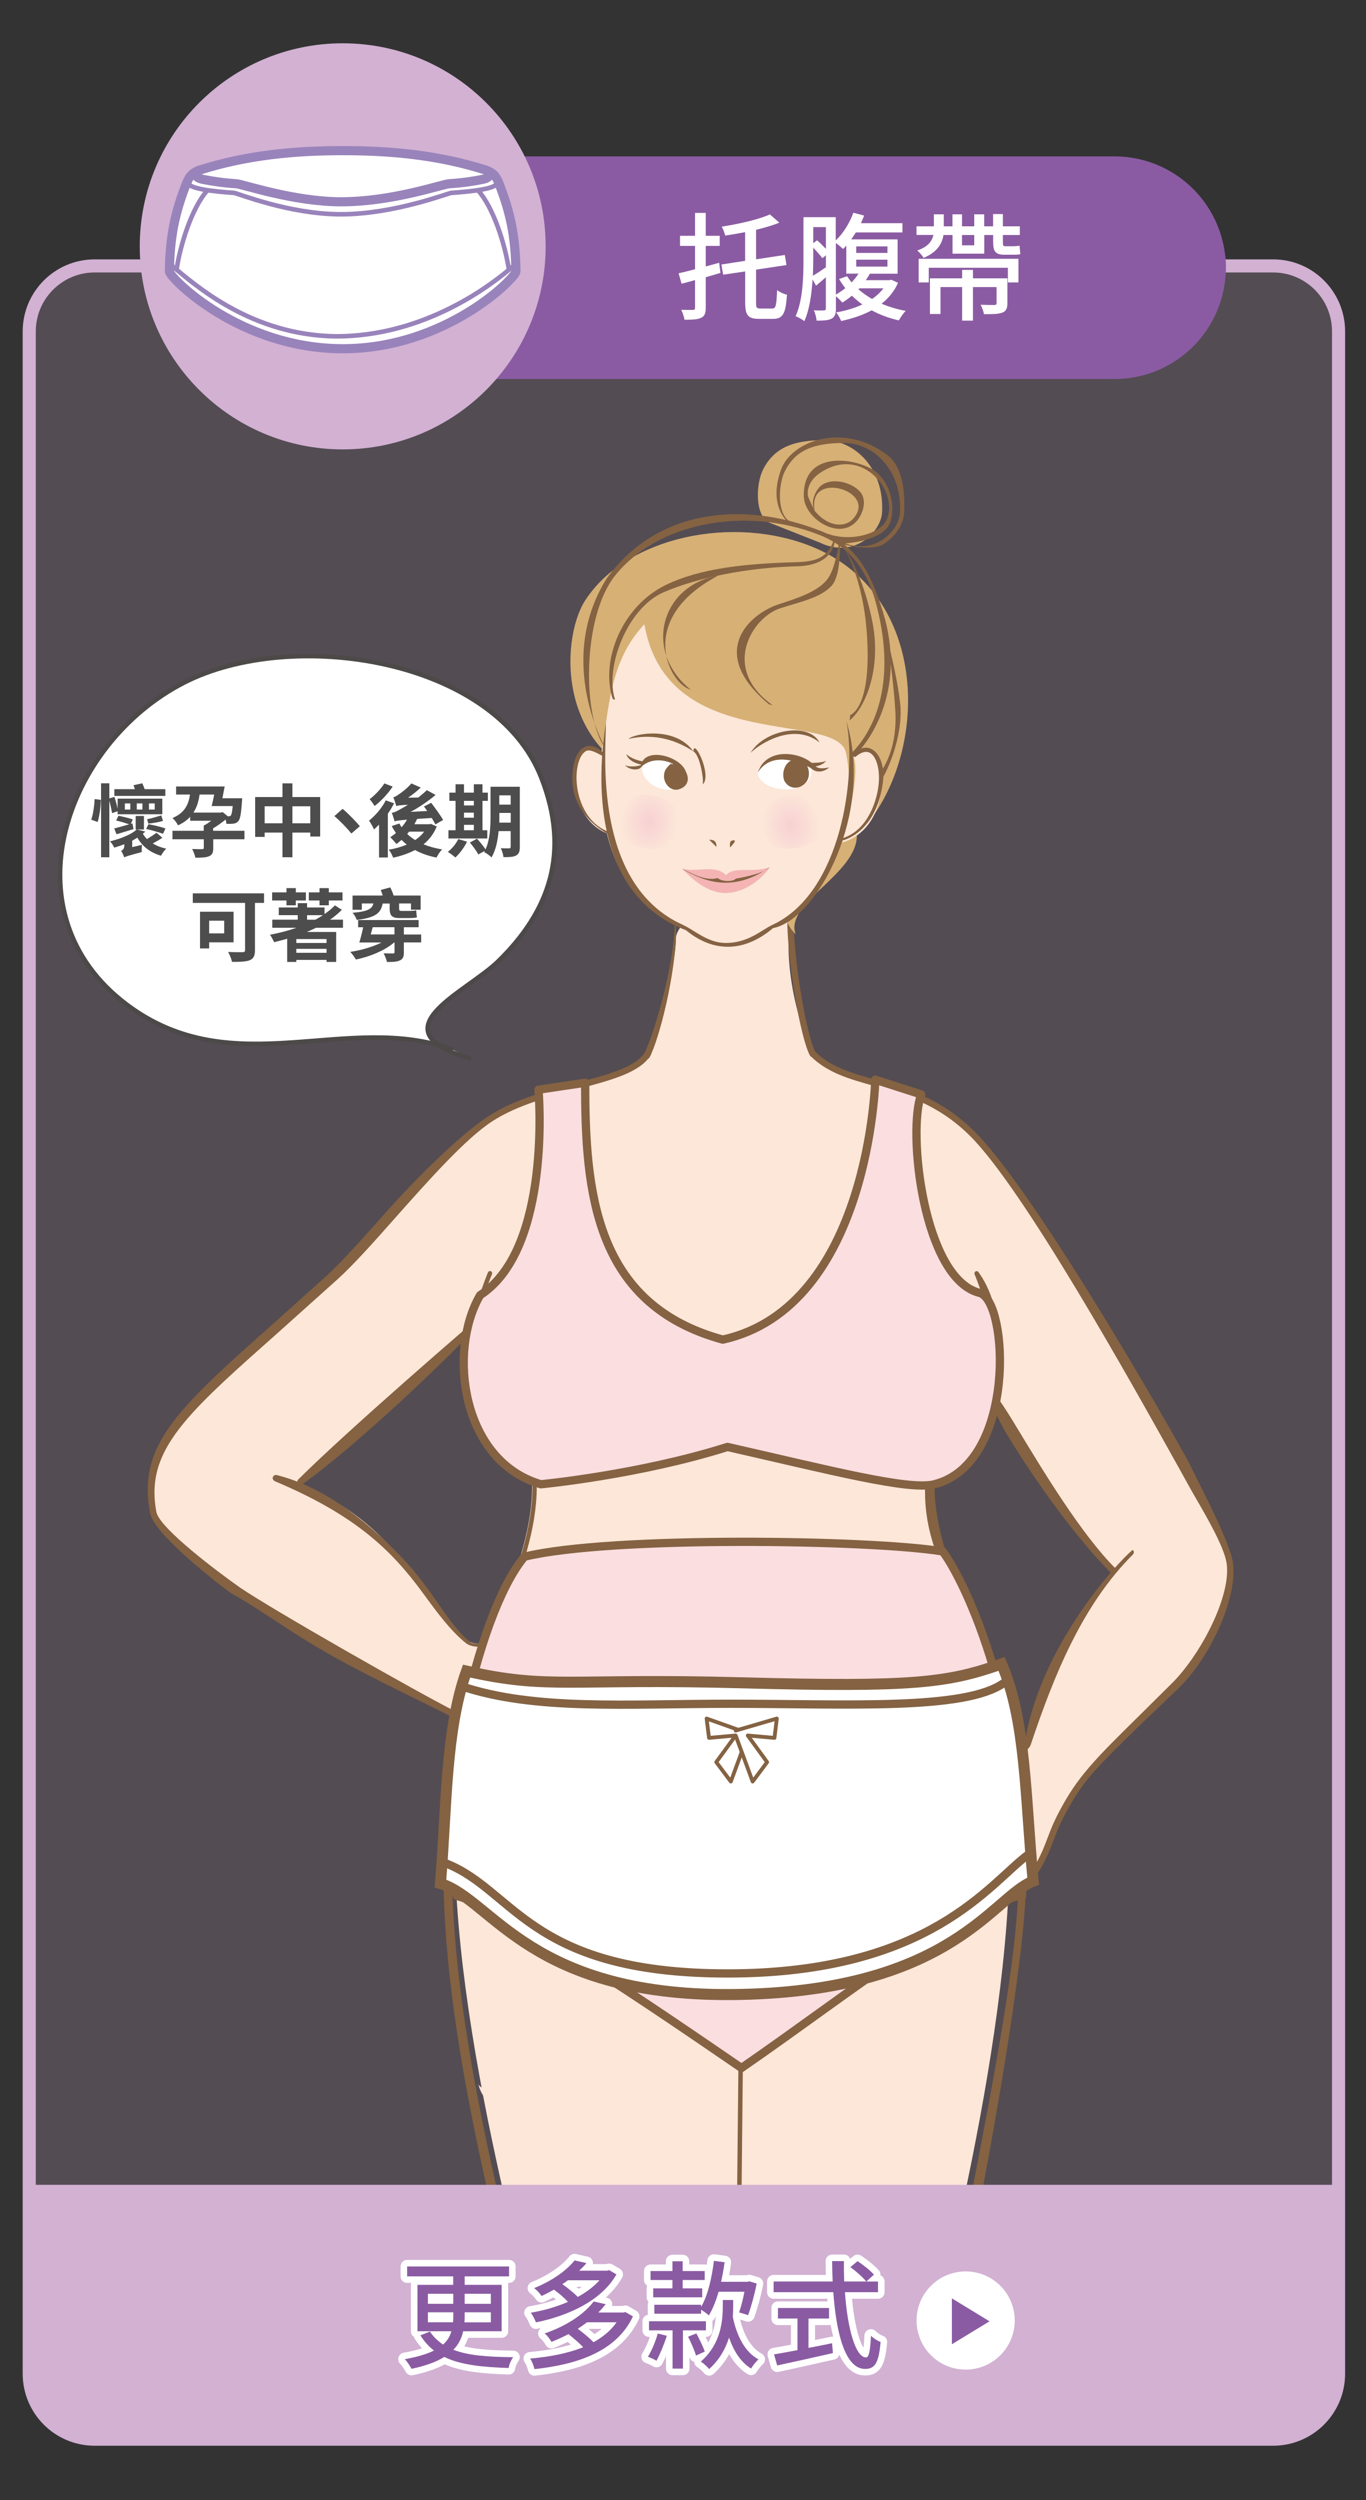 <?xml version="1.0" encoding="utf-8"?>
<!-- Generator: Adobe Illustrator 16.0.0, SVG Export Plug-In . SVG Version: 6.00 Build 0)  -->
<!DOCTYPE svg PUBLIC "-//W3C//DTD SVG 1.1//EN" "http://www.w3.org/Graphics/SVG/1.1/DTD/svg11.dtd">
<svg version="1.1" id="圖層_1" xmlns="http://www.w3.org/2000/svg" xmlns:xlink="http://www.w3.org/1999/xlink" x="0px" y="0px"
	 width="221px" height="404.29px" viewBox="0 0 221 404.29" enable-background="new 0 0 221 404.29" xml:space="preserve">
<rect x="0" y="0" width="221" height="404.29" fill="#333333" stroke="none"/>
<g>
	<path opacity="0.2" fill="#D2B1D3" d="M217.09,383.83c0,5.85-4.74,10.59-10.59,10.59H15.85c-5.85,0-10.59-4.74-10.59-10.59V53.6
		C5.26,47.75,10,43,15.85,43h190.64c5.85,0,10.59,4.74,10.59,10.59V383.83z"/>
	<g>
		<path fill="none" stroke="#D2B1D3" stroke-width="2.118" d="M216.56,383.83c0,5.85-4.74,10.59-10.59,10.59H15.32
			c-5.85,0-10.59-4.74-10.59-10.59V53.6C4.73,47.75,9.47,43,15.32,43h190.65c5.85,0,10.59,4.74,10.59,10.59V383.83z"/>
	</g>
	<g>
		<defs>
			<rect id="SVGID_39_" x="18.49" y="66.29" width="185.36" height="288.42"/>
		</defs>
		<clipPath id="SVGID_2_">
			<use xlink:href="#SVGID_39_"  overflow="visible"/>
		</clipPath>
		<g clip-path="url(#SVGID_2_)">
			<g>
				<g>
					<path fill="#FCE7D8" d="M149.27,383.59h0.18c1.14-6.2,15.04-55.81,13.82-88.97c-1.06-29.11-15.35-41.99-12.04-59.07
						c0,0,9.09-5.03,9.09-15.99c0.77-5.59-2.45-13.99-2.45-13.99s-15.09-17.89-24.3-32.51c-3.46-2.65-7.35-16.82-5.53-24.68
						c-8.97-10.2-18.68,0.9-18.68,3.23c0,6-4.56,18.8-4.56,18.8l-7.9,7.27l-16.99,28.01c0,0-4.14,8.51-3.38,14.1
						c0,10.97,9.06,15.29,9.06,15.29c3.31,17.07-10.83,30.43-11.91,59.54c-1.22,33.17,13.81,82.77,14.95,88.97h0.17
						c1.12,8.52,3.76,24.07,3.76,31.83c0,11.07,0.41,30.57,0.41,44.41c0,13.84,6.09,42.75,6.09,42.75l15.85,0.29l0.01,0.08
						l1.68-0.04l3.2,0.04l0.01-0.08l21.26-0.28c0,0,4.88-30.12,4.88-43.96c0-13.83-2.05-32.32-2.05-43.39
						C143.91,407.48,148.15,392.11,149.27,383.59z"/>
				</g>
			</g>
			<path fill="#846242" d="M127.36,148.27c0,7.44,2.19,19.7,3.67,22.39c0.13,0.25,0.45,0.34,0.7,0.21c0.26-0.14,0.34-0.46,0.2-0.71
				c-1.28-2.31-3.54-14.23-3.54-21.89c0-0.29-0.24-0.52-0.51-0.52C127.59,147.74,127.36,147.98,127.36,148.27z"/>
			<path fill="#846242" d="M109.17,148.89c0,7.33-3.61,19.07-5.01,21.61c-0.13,0.24-0.04,0.56,0.21,0.7
				c0.25,0.15,0.56,0.05,0.71-0.21c1.47-2.67,4.31-13.37,4.31-20.98c0-0.29-0.24-0.52-0.52-0.52
				C108.59,149.49,109.17,148.61,109.17,148.89z"/>
			<g>
				<path fill="#FCE7D8" d="M81.06,339.73c0.12-0.95-3.81-1.93-3.7-2.91c0.47,3.13,5.01,6.19,5.55,9.16
					C82.22,344.02,81.54,341.96,81.06,339.73z M160.67,339.87c0.01-0.06,0.02-0.11,0.02-0.17c0.01,0.02,0.01,0.03,0.01,0.03
					C160.69,339.78,160.68,339.82,160.67,339.87z"/>
				<path fill="#846242" d="M119.84,331.2c-0.19,0-0.36,0.16-0.35,0.35l-0.59,57.43c0,0-0.22,18.55,0.29,40.72
					c0.78,35.8,0.89,82.01,0.89,82.01c0,0.21,0.16,0.36,0.36,0.36c0.2-0.01,0.36-0.17,0.36-0.38l0.44-82.07l-1.62-40.66l0.59-57.42
					C120.2,331.35,120.04,331.19,119.84,331.2z"/>
				<path fill="#846242" d="M104.28,232.69c-3.18,3.2-12.73,4.89-18.13,2.25c-0.18-0.08-0.39-0.01-0.48,0.16
					c-0.08,0.17-0.01,0.39,0.16,0.47c5.74,2.81,15.55,1.04,18.96-2.37c0.14-0.14,0.14-0.36,0-0.51
					C104.66,232.56,104.43,232.56,104.28,232.69z"/>
				<path fill="#846242" d="M150.15,235.33c-5.5,2.07-14.22,0.39-17.24-2.63c-0.13-0.13-0.36-0.13-0.5,0
					c-0.14,0.15-0.14,0.37,0,0.51c3.41,3.41,13.32,5.99,19.06,3.2c0.17-0.08,0.14-1.12,0.06-1.3c-0.09-0.17-0.3-0.24-0.48-0.16
					C150.75,235.08,150.46,235.21,150.15,235.33"/>
				<path fill="#F4B098" d="M95.28,223.74c0,1.41-1.15,2.56-2.56,2.56c-1.41,0-2.55-1.14-2.55-2.56c0-1.41,1.15-2.56,2.55-2.56
					C94.13,221.18,95.28,222.33,95.28,223.74z"/>
				<path fill="#846242" d="M120.23,283.31c0,0-1.34,2.58,0,3.92C121.58,288.58,120.23,283.31,120.23,283.31z"/>
				<path fill="#846242" d="M157.87,205.57c-0.13,0.06-0.22,0.19-0.22,0.33c0,0.05,0.01,0.1,0.02,0.15
					c0.03,0.07,2.77,6.41,2.77,11.74c0,0.61-0.04,1.2-0.13,1.77c0,10.96-9.1,15.34-9.18,15.38c-0.1,0.05-0.18,0.15-0.2,0.26
					c-0.34,1.69-1.28,4.16-1.28,5.82c0,6.98,2.24,11.76,6.41,20.59c4.46,9.45,8.08,20.8,8.63,35.82c0.06,1.75,0.09,3.68,0.09,5.81
					c0,15.45-5.75,41.47-13.79,83.22l-0.41,2.15c-0.32,1-5.78,25.7-5.78,32.94c0,5.39,0.83,12.48,1.7,19.98
					c0.99,8.44,0.46,17.18,0.46,24.67c0,13.34-4.48,41.77-4.97,44.88c-0.58,0-21.57,0.28-21.57,0.28c-0.08,0-0.15,0.04-0.21,0.08
					c-0.36,0-3.1-0.04-3.1-0.04c-0.01,0-0.85,0.03-1.56,0.04c-0.06-0.05-0.12-0.08-0.21-0.08c0,0-15.45-0.28-16.02-0.28
					c-0.53-3.18-5.52-33.04-6.44-46.38c-0.41-5.78-0.52-11.69-0.52-17.44c0-5.03,0.09-9.96,0.18-14.59l0.15-10.94
					c0-7.52-3.83-32.71-4.17-33.79c0-0.01-1.19-5.44-1.19-5.44c-3.29-14.49-14.19-51.68-14.19-80.25c0-1.64,0.02-3.24,0.08-4.82
					c0.54-14.96,4.65-25.98,8.27-35.69c2.83-7.62,5.35-14.39,5.35-21.35c0-1.72-0.15-3.45-0.48-5.2c-0.03-0.11-0.1-0.21-0.21-0.26
					c-0.08-0.04-9.19-4.42-9.19-15.33c-0.08-0.58-0.11-1.17-0.11-1.78c0-5.37,2.73-11.71,2.76-11.78c0.02-0.05,0.03-0.1,0.03-0.15
					c0-0.13-0.08-0.27-0.22-0.33c-0.18-0.08-0.39,0.01-0.46,0.18c-0.13,0.3-3.52,8.58-3.52,14.04c0,0.65,0,0,0.09,0.61l0,0
					c0,10.5,8.89,14.44,10.16,15.09c0.31,1.64,0.46,3.27,0.46,4.88c0,6.84-2.51,13.56-5.31,21.12c-3.64,9.77-8.58,20.84-9.13,35.91
					c-0.06,1.59,0.04,3.89,0.04,5.54c0,28.65,10.73,65.21,14.01,79.72l1.78,5.77c0.1,0.29,4.46,25.89,4.46,33.31l-0.15,10.92
					c-0.09,4.64-0.86,10.23-0.86,15.29c0,5.76,0.06,11.74,0.47,17.55c0.97,14.05,7.19,45.67,7.24,45.98
					c0.02,0.18,0.18,0.31,0.34,0.31c0,0,15.69,0.28,16.11,0.28c0.06,0.06,0.14,0.09,0.23,0.09l1.76-0.04l3.29,0.04
					c0.1,0,0.17-0.03,0.23-0.09c0.43,0,21.67-0.28,21.67-0.28c0.17,0,0.31-0.12,0.34-0.31c0.05-0.3,5.86-31.18,5.86-45.28
					c0-7.53,0.58-16.29-0.41-24.77c-0.88-7.47-2.58-14.53-2.58-19.88l0,0c0-7.12,4.63-27.12,6.48-34.13
					c4.98-20.98,13.99-68.22,13.99-83.71c0-2.14,1.65-6.11,1.59-7.86c-0.56-15.15-7.03-24.7-10.85-34.5
					c-2.94-7.58-5.56-14.29-5.56-21.17c0-1.55-0.01-2.21,0.29-3.79c1.26-0.66,9.38-4.94,10.14-16.23
					c0.62-9.88-3.14-14.12-3.26-14.42C158.26,205.58,158.05,205.49,157.87,205.57z"/>
				<path fill="#F4B098" d="M142.42,223.74c0,1.41,1.14,2.56,2.56,2.56c1.4,0,2.55-1.14,2.55-2.56c0-1.41-1.15-2.56-2.55-2.56
					C143.56,221.18,142.42,222.33,142.42,223.74z"/>
			</g>
			<g>
				<path fill="#D7B076" d="M109.72,127.46c-20.03-3.66-19.17-23.98-15.06-30.35c6.66-10.34,24-13.96,36.89-8.64
					c19.55,8.06,18.74,34.97,7.08,46.62c0,6.29-11.88,11.04-9.88,16c-4.96-4.96,1.97-9.01,4.22-15.32"/>
				<path fill="#D7B076" d="M132.64,87.74c5.54,2.69,9.92-1.72,10.07-4.94c0.35-7.05-4.4-11.62-9.38-11.62
					c-4.46,0-7.93,0.9-9.87,4.73c-1.2,2.37-1.35,7.51,1.02,8.61"/>
				<path fill="#FCE7D8" d="M136.93,122.02c1.69,8.79-0.86,23.4-13.58,28.91c-1.77,0.77-2.23,1.55-5.92,1.55
					c-3.89,0-5-2.18-6.93-2.92c-14.83-5.77-13.24-23.01-13.24-27.72c1.35-7.44,1.28-14.79,6.99-20.9
					C107.95,122.36,136.02,114.58,136.93,122.02z"/>
				<path fill="#FCE7D8" d="M98.5,134.88c-8.18-2.89-6.31-18.11-1.02-12.82"/>
				<path fill="#846242" d="M94.63,120.77c-1.34,0.58-2.08,2.68-2.03,5.38c0.11,6.13,6.15,9.02,6.22,8.84
					c0.06-0.17-0.03-0.37-0.21-0.43c-3.76-1.33-5.23-5.37-5.33-8.43c-0.08-2.33,0.58-4.28,1.63-4.73c0.82-0.36,2.68,1.04,2.81,0.9
					c0.13-0.13,0.13-0.34,0-0.49C96.33,120.44,95.27,120.49,94.63,120.77z"/>
				<path fill="#846242" d="M98.15,93.54c-8.45,13.56-0.04,27.64-0.17,27.51c-3.84-5.07-3.75-21.28,1.46-27.88
					c6.74-8.58,20.99-11.44,33.14-6.67c6.17,2.42,8.24,7.57,9.23,11.38c3.46,13.3-0.87,20.73-4.01,23.86
					c-0.13,0.13-0.13,0.35,0,0.47c0.13,0.13,0.35,0.13,0.47,0c3.26-3.26,8.56-11.9,4.19-24.46c-1.35-3.87-3.2-9.35-9.64-11.88
					C120.21,80.9,106.27,82.29,98.15,93.54z"/>
				<path fill="#846242" d="M135.05,86.94c-1.09,3.2-2.74,3.87-6.33,3.97c-7.98,0.22-15.46,0.95-21.1,3.73
					c-6.94,3.42-10.46,12.02-8.54,18.25c0.06,0.17,0.24,0.28,0.42,0.22c-1.7-5.15,1.97-14.8,7.86-17.34
					c5.6-2.41,13.6-3.98,21.36-4.19C135.57,91.5,135.11,86.76,135.05,86.94z"/>
				<path fill="#846242" d="M133.74,93.81c-1.59,1.89-4.6,2.88-7.8,3.92c-4.63,1.52-11.67,7.73-1.52,16.16
					c0.19,0.01,0.72,0.23,0.56,0.13c-8.44-5.98-3.25-14.19,1.19-15.64c3.14-1.03,6.75-1.73,8.46-3.77c1.52-1.82,1.27-7.23,1.25-7.23
					C135.69,87.37,135.31,91.94,133.74,93.81z"/>
				<path fill="#846242" d="M135.63,87.28c1.36,1.37,3.96,6.86,4.57,14.56c1.02,13.17-2.81,13.71-2.69,13.86
					c0.12,0.15-0.15,0.85,0,0.74c2.48-2.05,5.11-8.24,3.65-15.78C139.32,91.21,135.49,87.15,135.63,87.28z"/>
				<path fill="#846242" d="M141.82,96.61c1.36,1.36,3.07,16.01,3.07,19.51c0,9.27-5.92,11.95-5.82,12.1
					c0.13,0.14,1.7,0.17,1.84,0.04c2.49-2.05,5.27-9.36,4.74-14.4C144.98,107.4,141.68,96.48,141.82,96.61z"/>
				<path fill="#846242" d="M130.04,80.23c0.04,2.32,2.38,4.64,4.8,5.17c1.78,0.4,3.33-0.27,4.26-1.83c0.75-1.27,1.01-3.01,0.01-4.1
					c-1.42-1.54-4.59-2.32-6.33-0.9c-0.56,0.47-1.81,2.3-1,4c-0.16-0.4-1.02-2-1.07-2.42c-0.02-0.11-0.03-0.24-0.03-0.37
					c0-1.25,0.67-2.88,3.45-4.11c2.58-1.16,5.36-0.64,7.43,1.36c2.01,1.94,2.8,4.78,1.94,6.89c-0.93,2.32-5.74,3.83-9.73,2.35
					c-0.17-0.06,1.75,1.39,1.75,1.58c0,0.19,7.72-0.06,8.61-3.67c0.6-2.48,0.08-5.51-2.12-7.64
					C139.76,74.34,129.92,72.1,130.04,80.23z M131.71,81.67c0-1.2,0.46-2.05,1.38-2.49c1.46-0.72,3.91-0.17,5.13,1.14
					c0.56,0.61,1.06,1.62,0.3,2.9c-1.05,1.77-2.66,1.71-3.52,1.52c-1.27-0.28-2.4-1.13-3.21-2.17
					C131.74,82.25,131.71,81.95,131.71,81.67z"/>
				<path fill="#846242" d="M126.39,75.87c-2.37,6.33,1.55,9.08,1.63,8.91c0.08-0.17,0.01-0.38-0.17-0.45
					c-0.57-0.27-1.01-0.84-1.31-1.69c-0.68-1.98-0.32-4.95,0.46-6.48c1.62-3.22,4.4-4.53,9.56-4.53c2.26,0,4.5,1,6.16,2.75
					c2.03,2.13,3.06,5.16,2.88,8.52c-0.08,1.66-1.35,3.53-3.1,4.55c-1.94,1.16-4.25,1.18-6.48,0.09c-0.17-0.08-0.37-0.01-0.45,0.15
					c-0.08,0.17,5.13,1.62,7.28,0.35c1.96-1.16,3.33-3.21,3.43-5.12c0.17-3.55-0.25-7.45-2.74-9.35
					C136.45,68.18,128.08,71.32,126.39,75.87z"/>
				<path fill="#846242" d="M101.7,119.48c4.44-1.02,8.06,0.4,10.48,2.03C109.31,117.4,102.61,118.59,101.7,119.48z"/>
				<path fill="#846242" d="M115.92,136.95c0-0.71-0.21-1.17-1.19-1.17C115.21,136.28,115.92,136.95,115.92,136.95z"/>
				<path fill="#846242" d="M118.11,137.04c-0.1-1.12,0.19-1.15,0.67-1.15C119.25,135.89,118.11,137.04,118.11,137.04z"/>
				<path fill="#F4B4B4" d="M110.33,140.46c2.51,0.68,5.32-0.77,7.15,1.06c1.16-1.49,4.25-0.32,7.04-1.27
					c-1.23,1.89-4.03,4.09-7.03,4.15C114.33,144.46,111.84,141.98,110.33,140.46"/>
				<path fill="#846242" d="M113.71,126.84c0.13-1.19-0.52-4.77-1.52-5.33C112.19,119.2,115.24,125.32,113.71,126.84z"/>
				<path fill="#FFFFFF" d="M122.59,124.94c0,0.95,1.27,2.7,4.7,2.7c1.01,0,4-0.43,4-2.99c0-0.86-2.44-1.85-4.52-1.85
					C124.68,122.8,122.59,123.73,122.59,124.94z"/>
				<path fill="#846242" d="M132.58,120.05c-1.75-3.36-8.92-2.08-11.15,1.69C122.89,120.27,128.41,116.74,132.58,120.05z"/>
				<path fill="#846242" d="M131.2,124.2c-2.58-1.39-6.59-2.52-8.61,0.74c1.43-4.27,7.01-3.28,8.86-1.45c0.72,0.8,1.32,0.88,2.7,0.6
					C133.34,124.82,132.09,125.09,131.2,124.2"/>
				<path fill="#846242" stroke="#846242" stroke-width="0.406" d="M129.5,123.07c1.33,0.54,1.92,3.27-0.36,4.05
					c-0.82,0.15-1.49-0.03-2.04-0.9c-0.51-1.19,0.07-3.14,1.68-3.26L129.5,123.07z"/>
				<path fill="#846242" d="M124.52,140.25c-1.14,1.15-5.49,1.83-5.49,1.83c-0.35,0.51-2.25,0.54-2.9-0.1
					c-2.23,0.63-4.81-1.13-5.8-1.51C114.18,142.73,118.7,144.26,124.52,140.25z"/>
				<path fill="#846242" d="M129.93,123.35c1.01,0.03,3.27,0.06,3.69-0.36c-0.27,0.75-2.42,1.37-3.16,0.72
					C130.68,123.68,129.69,123.34,129.93,123.35z"/>
				<path fill="#846242" d="M104.34,123.72c-0.69,0-2.69-0.52-3.01-1.78c0.96,0.95,3.51,1.61,4.17,0.95c0.66-0.66-0.42,0-0.42,0
					L104.34,123.72"/>
				<path fill="#FFFFFF" d="M111.14,125.8c0,0.87-0.81,1.91-2.89,1.91c-2.88,0-4.98-2.49-4.21-4.12c0.37-0.78,1.54-0.86,3.63-0.86
					C109.75,122.73,111.14,124.94,111.14,125.8z"/>
				<path fill="#846242" stroke="#846242" stroke-width="0.401" d="M107.64,125.31c-0.16,0.98,0.75,2.47,2.08,2.15
					c2.57-0.77,1.02-3.63-0.77-4.01C108.96,123.45,107.64,124.27,107.64,125.31z"/>
				<path fill="#846242" d="M103.87,123.63c-0.59,0.34-2.28,0.46-2.77,0.05C101.74,124.62,103.87,124.73,103.87,123.63z"/>
				<path fill="#846242" d="M103.66,124.09c2.33-2.33,6.33-0.69,7.4,1.31C111.06,122.44,103.9,120.32,103.66,124.09z"/>
				<path fill="#FCE7D8" d="M136.32,136.22c9.4-2.88,6.93-19.45,1.64-14.16c1.34,2.44-0.85,11.26-1.64,12.66
					C136.17,134.98,136.32,136.22,136.32,136.22z"/>
				<path fill="#846242" d="M136.93,116.61c1.69,8.79-0.75,27.77-11.99,32.96c-1.75,0.81-3.87,2.91-7.52,2.91
					c-2.94,0-5.05-2.08-6.93-2.92c-14.67-6.6-12.46-28.05-12.46-32.75c-1.8,11.38-1.24,28.2,12.96,33.61
					c3.93,3.25,8.93,3.99,14.08-0.34C132.31,148.65,141.43,131.38,136.93,116.61z"/>
				<path fill="#846242" d="M138.06,121.8c-0.15,0.12-0.16,0.34-0.04,0.47c0.13,0.15,0.33,0.17,0.47,0.05
					c0.59-0.49,1.46-0.99,2.22-0.6c1.03,0.54,1.62,2.44,1.47,4.75c-0.2,2.99-1.8,7.64-5.6,8.98c-0.17,0.06-0.76,0.32-0.7,0.49
					c0.06,0.19,5.88-0.96,6.96-9.43c0.34-2.6-0.53-4.73-1.83-5.38C140.42,120.81,139.42,120.68,138.06,121.8z"/>
				
					<radialGradient id="SVGID_3_" cx="103.801" cy="141.701" r="4.558" gradientTransform="matrix(1.006 -0.037 -0.037 1.232 5.867 -37.88)" gradientUnits="userSpaceOnUse">
					<stop  offset="0" style="stop-color:#F8D0D3"/>
					<stop  offset="1" style="stop-color:#FCE7D8"/>
				</radialGradient>
				<path fill="url(#SVGID_3_)" d="M110.45,133.77c-0.37,2.35-3.13,3.87-6.14,3.38c-3.01-0.49-5.14-2.78-4.76-5.14
					c0.37-2.35,3.13-3.86,6.13-3.38C108.7,129.11,110.83,131.41,110.45,133.77z"/>
				
					<radialGradient id="SVGID_4_" cx="2289.394" cy="207.845" r="4.558" gradientTransform="matrix(-1.006 -0.037 0.037 1.232 2423.398 -37.88)" gradientUnits="userSpaceOnUse">
					<stop  offset="0" style="stop-color:#F8D0D3"/>
					<stop  offset="1" style="stop-color:#FCE7D8"/>
				</radialGradient>
				<path fill="url(#SVGID_4_)" d="M122.57,133.77c0.37,2.35,3.12,3.87,6.14,3.38c3.01-0.49,5.14-2.78,4.77-5.14
					c-0.38-2.35-3.12-3.86-6.14-3.38C124.33,129.11,122.2,131.41,122.57,133.77z"/>
				<path fill="#846242" d="M116.19,93.08c-9.24,1.56-12.22,12.19-4.44,18.45C108.19,110.53,102.86,100.09,116.19,93.08z"/>
			</g>
			<g>
				<g>
					<path fill="#FCE7D8" d="M198.92,252.57c-0.52-3.15-4.16-9.02-5.83-11.98c-5.51-9.82-26.03-47.5-35.77-57.23
						c-9.55-9.56-19.9-7.02-25.85-12.96l26.26,49.88c-1.08,1.07,18.62,30.58,22.13,34.09c-4.4,4.4-10.64,18.73-13.58,27.51
						c-0.22,0.65-0.88,0.94-1.78,1.06c0.18,0.63,0.32,1.29,0.38,2c0.62,6.58,1.45,13.68,0.7,20.22c1.16-1.57,2.17-3,2.47-3.56
						c2.02-3.66,1.78-4.98,4.37-9.55c3.35-6,7.03-9,17.58-19.56C195.03,267.47,199.82,257.87,198.92,252.57z"/>
				</g>
				<g>
					<path fill="#FCE7D8" d="M198.92,252.57c-0.52-3.15-4.16-9.02-5.83-11.98c-5.51-9.82-26.03-47.5-35.77-57.23
						c-9.55-9.56-19.9-7.02-25.85-12.96l26.26,49.88c-1.08,1.07,18.62,30.58,22.13,34.09c-4.4,4.4-10.64,18.73-13.58,27.51
						c-0.22,0.65-0.88,0.94-1.78,1.06c0.18,0.63,0.32,1.29,0.38,2c0.62,6.58,1.45,13.68,0.7,20.22c1.16-1.57,2.17-3,2.47-3.56
						c2.02-3.66,1.78-4.98,4.37-9.55c3.35-6,7.03-9,17.58-19.56C195.03,267.47,199.82,257.87,198.92,252.57z"/>
				</g>
			</g>
			<g>
				<path fill="#846242" d="M166.78,282.05c3.72-11.08,8.29-22.48,16.5-30.68c0.21-0.2,0.21-0.53,0-0.73
					c-0.2-0.21-14.66,13.85-17.48,31.08c-0.08,0.47-0.64,0.68-1.43,0.75c0.09,0.32,0.2,0.64,0.28,0.98
					C165.7,283.29,166.5,282.92,166.78,282.05z"/>
				<path fill="#846242" d="M199.44,252.48c-0.46-2.74-4.1-9.96-4.1-9.96l-3.18-6.38c-7.48-13.44-25.62-44.31-34.46-53.14
					c-5.44-5.44-11.1-7.03-16.08-8.42c-3.89-1.09-7.24-2.03-9.75-4.55c-0.2-0.2-0.54-0.2-0.74,0c-0.11,0.1-0.15,0.24-0.15,0.37
					c0,0.13,0.05,0.26,0.15,0.36c2.72,2.72,6.35,3.74,10.2,4.81c4.88,1.36,10.4,2.91,15.65,8.15c8.74,8.73,26.21,40.12,33.68,53.52
					l2,3.61l0.93,1.62c1.76,3.04,4.4,7.62,4.84,10.19c0.07,0.4,0.1,0.83,0.1,1.29c0,5.33-4.48,13.78-8.87,18.18l-5.26,5.21
					c-6.63,6.53-9.66,9.52-12.41,14.45c-1.41,2.49-1.98,4.01-2.54,5.49c-0.47,1.24-0.91,2.41-1.83,4.08c-0.25,0.45-1,1.53-1.89,2.76
					c-0.05,0.7-0.16,1.39-0.25,2.08c1.39-1.84,2.67-3.66,3.05-4.35c0.96-1.73,1.42-2.94,1.9-4.2c0.54-1.44,1.1-2.92,2.47-5.35
					c2.69-4.8,4.74-6.64,11.3-13.12l6.74-6.44C195.98,267.7,200.37,258.02,199.44,252.48z"/>
			</g>
			<path fill="#846242" d="M159.92,224.23c-0.19,0.21-0.62,0.64-0.42,0.84c0.84,0.84,1.15,3.14,3.45,6.95
				c4.45,7.34,11.18,16.73,16.77,22.31c0.2,0.21,0.53,0.21,0.73,0c0.21-0.2,0.21-0.52,0-0.73c-5.49-5.5-11.53-15.48-15.95-22.78
				C162.08,226.79,160.86,225.16,159.92,224.23C159.73,224.03,160.13,224.03,159.92,224.23z"/>
			<g>
				<path fill="#FCE7D8" d="M104.8,170.4c-3.03,4.92-16.72,4.86-25.45,10.49c-7.07,4.56-18.4,19.49-25.03,25.55
					c-21.74,19.85-31.86,25.92-29.53,38.18c0.65,3.38,13.83,12.59,13.83,12.59c8.61,4.64,23.73,14.4,34.79,19.99
					c3.73,2.54,11.15,8.55,13.61,10.65c1.99,1.69,11.62,12.06,13.05,12.43c2.99-1.8-6.18-10.52-6.86-11.88
					c1.11,1.21,15.43,12.94,16.25,12.18c1.92-1.74-3.05-5.67-7.33-8.92c-3.88-4.27-6.88-6.45-6.88-6.45
					c2.59,0.12,16.62,10.83,17.13,10.37c1.72-1.56-2.46-4.86-6.81-8.78c-1.99-1.8-5.28-4.24-7.54-5.51
					c0.97-0.57,17.56,7.88,17.46,6.75c0.66-2.7-3.77-4.55-8.07-7.74c-1.04-0.93-3.08-2.13-5.3-3.37c-4.2-2.35-9.05-4.85-9-6.02
					c0.08-1.42,1.79-0.72,3.56-1c2.44,0.29,7.43-2.45,5.74-6.13c-0.43-0.95-3.2,1.91-5.27,1.8c-2.65-0.12-8.01-1.35-10.27-1.45
					c-1.78-0.09-9.1,2.81-11.15,1.17c-7.38-5.92-11.24-19.53-27.6-25.22c-1.09-0.38,29.13-26.16,29.44-26.47"/>
			</g>
			<g>
				<path fill="#846242" d="M104.36,170.13c-1.49,2.42-5.94,3.61-11.09,4.97c-4.69,1.24-10.01,2.65-14.19,5.35
					c-4.37,2.82-11.33,9.6-16.92,15.89c-3.5,3.93-6.79,7.64-9.37,10l-10,8.96c-14.88,13.19-20.5,18.94-18.5,29.41
					c0.66,3.5,11.75,11.98,13.13,12.94c3.61,1.94,8.53,5.51,13.52,8.49c7.05,4.21,15.76,8.24,22.24,11.52
					c3.82,2.61,11.32,8.71,13.52,10.59c0.67,0.58,2.33,2.25,4.23,4.18c5.5,5.59,8.1,8.12,9.02,8.35c0.13,0.04,0.27,0.02,0.39-0.06
					c0.46-0.27,0.74-0.7,0.83-1.22c0.02-0.11,0.03-0.22,0.03-0.34c0-1.6-2.36-4.68-4.45-7.2c4.4,3.61,11.25,9.12,12.56,9.17
					l0.5-0.17c0.4-0.35,0.59-0.81,0.59-1.32c0-0.02,0-0.05,0-0.09c-0.07-1.71-1.73-3.94-5.43-6.35c-0.79-0.63-1.63-1.27-2.49-1.92
					c-1.49-1.62-2.83-2.94-3.93-3.96c2.35,1.41,5.41,3.49,7.74,5.08c5.74,3.9,5.97,3.98,6.44,3.56c0.37-0.34,0.56-0.77,0.56-1.25
					c0-0.01,0-0.01,0-0.01c-0.02-1.54-1.44-4.08-4.74-5.93c-0.36-0.32-0.74-0.66-1.12-1l-1.54-1.36c-1.21-1.1-2.78-2.31-4.29-3.41
					c1.59,0.67,3.47,1.5,5.08,2.22c7.25,3.24,8.51,3.7,9.06,3.31c0.16-0.12,0.24-0.29,0.24-0.49c0,0.04,0,0.08-0.01,0.11
					c0.01-0.04,0-0.07,0.01-0.11c0,0,0.01,0,0.01-0.01h-0.01c0.04-0.2,0.08-0.38,0.08-0.56c0-2.03-1.67-4.22-5.18-5.44l-3.17-2.17
					c-1.06-0.95-3.2-2.21-5.35-3.4l-1.62-0.9c-2.78-1.54-7-3.86-7.11-4.66c0.01-0.35,0.08-0.44,1.38-0.42
					c0.5,0.01,1.06,0.01,1.64-0.07c-0.02,0-0.04,0-0.05-0.01c0.01,0.01,0.03,0.01,0.05,0.01c0.04-0.01,0.06,0,0.08-0.01
					c-0.02,0.01-0.05,0.01-0.08,0.01c1.7,0.17,4.4-0.88,5.77-2.77c0.93-1.27,1.08-2.69,0.43-4.1l-0.5-0.45
					c-0.55-0.18-1.24,0.22-2.19,0.77c-0.95,0.55-2.13,1.24-3.02,1.19c-1.34-0.06-3.43-0.42-5.45-0.77c-1.91-0.33-3.7-0.64-4.82-0.69
					c-0.67-0.04-1.86,0.26-3.37,0.65c-2.51,0.62-6.31,2.17-7.48,1.25c-2.4-1.93-4.5-5.39-6.7-8.42c-2.33-3.19-4.21-5.34-7.72-8.57
					c-3.92-3.6-9.72-8.19-16.83-9.98c-0.29-0.07-0.56,0.1-0.64,0.38c-0.07,0.28,0.12,0.52,0.38,0.63
					c13.12,5.54,18.89,11.2,23.98,18.16c2.25,3.08,4.38,5.99,6.89,8.01c1.56,1.24,5.34,0.3,8.38-0.46c1.32-0.32,2.56-0.64,3.07-0.61
					c1.05,0.06,2.82,0.36,4.7,0.68c2.04,0.35,4.15,0.72,5.57,0.78c1.21,0.06,2.54-0.71,3.6-1.33c0.43-0.25,0.98-0.56,1.26-0.64
					c0.14,0.38,0.26,0.76,0.26,1.13c0,0.61-0.21,1.21-0.63,1.78c-1.12,1.54-3.5,2.51-4.87,2.34c-0.05-0.01-0.1-0.01-0.15,0
					c-0.52,0.09-3.92,0.03-3.99,1.49c0,0.02-0.01,0.03,0,0.05c1,1.5,2.35,2.64,7.65,5.56l1.62,0.9c2.11,1.18,4.17,2.39,5.21,3.31
					c0.04,0.03,3.25,2.24,3.25,2.24c1.12,0.74,2.52,1.05,3.33,1.71c1.07,0.85,1.39,2.03,1.39,2.9c0,0.01-0.01,0.03-0.01,0.04
					c-1.16-0.27-5.01-1.99-7.91-3.28c-7.27-3.25-8.75-3.79-9.34-3.44c-0.15,0.08-0.26,0.26-0.26,0.44l0,0
					c0,0.19,5.63,4.02,7.71,5.89l1.53,1.37c1.18,1.04,3.12,2.11,4.09,3.07c1.27,1.27,1.42,2.37,1.43,3.09c0,0,0,0,0,0.01
					c0,0.1-0.08,0.17-0.13,0.25c-0.83-0.41-3.17-2.01-5.26-3.43c-5.63-3.84-10.07-6.77-11.6-6.85c-0.23-0.01,2.67,3.15,6.46,7.32
					c0.01,0.02,0.04,0.04,0.08,0.06c1.39,1.05,4.17,2.58,5.77,4.08c1.4,1.3,1.73,2.57,1.77,3.45c0,0.01,0,0.03,0,0.04
					c0,0.15-0.1,0.27-0.18,0.38c-2.05-0.67-16.05-12.21-16.26-12.06c-0.15,0.1,0.61,1.71,1.69,2.96c1.95,2.23,5.54,6.31,5.54,8.21
					c0,0.07-0.01,0.14-0.02,0.19c-0.01,0.14-0.12,0.2-0.18,0.29c-1.25-0.78-5.59-5.19-8.28-7.92c-1.93-1.96-3.58-3.64-4.3-4.25
					c-2.21-1.88-9.75-8.02-13.66-10.68c-6.51-3.3-29.66-16.49-34.84-20.02c-3.57-2.5-13.08-9.64-13.57-12.25
					c-0.21-1.09-0.31-2.14-0.31-3.15c0-8.13,6.71-14.06,19.67-25.56l10.01-8.97c2.63-2.39,5.95-6.12,9.45-10.08
					c5.28-5.94,11.28-12.68,15.53-15.42c4.05-2.62,9.29-4,13.9-5.23c5.37-1.43,10-2.65,11.7-5.43c0.06-0.08,0.08-0.18,0.08-0.27
					c0-0.17-0.09-0.35-0.25-0.45C104.83,169.81,104.51,169.89,104.36,170.13z M96.66,270.43L96.66,270.43L96.66,270.43L96.66,270.43
					z"/>
			</g>
			<path fill="#846242" d="M77.22,213.22c-0.2,0.17-20.78,17.84-28.97,26.02c-0.2,0.2-0.2,0.53,0,0.73c0.21,0.21,0.51,0.17,0.74,0
				c11.24-8.15,28.02-24.94,27.83-25.16C76.63,214.59,77.43,213.03,77.22,213.22z"/>
			<path fill="#846242" d="M151.46,236.4c1.26-0.66,9.38-4.94,10.14-16.23c0.62-9.88-3.14-14.12-3.26-14.42
				c-0.08-0.17-0.29-0.26-0.47-0.18c-0.13,0.06-0.22,0.19-0.22,0.33c0,0.05,0.01,0.1,0.02,0.15c0.03,0.07,2.77,6.41,2.77,11.74
				c0,0.61-0.04,1.2-0.13,1.77c0,10.96-9.1,15.34-9.18,15.38"/>
			<path fill="#846242" d="M86.35,235.19c-0.03-0.11-0.1-0.21-0.21-0.26c-0.08-0.04-9.19-4.42-9.19-15.33
				c-0.08-0.58-0.11-1.17-0.11-1.78c0-5.37,2.73-11.71,2.76-11.78c0.02-0.05,0.03-0.1,0.03-0.15c0-0.13-0.08-0.27-0.22-0.33
				c-0.18-0.08-0.39,0.01-0.46,0.18c-0.13,0.3-3.52,8.58-3.52,14.04c0,0.65,0,0,0.09,0.61l0,0c0,10.5,8.89,14.44,10.16,15.09"/>
		</g>
		<path clip-path="url(#SVGID_2_)" fill="#FADEE0" stroke="#846242" stroke-width="1.338" d="M152.52,250.87
			c-11.33-1.88-53.7-2.55-67.67,0.85c-7.92,9.44-14.72,41.9-10.9,54.85c9.77,2.92,31.67,18.02,46.01,27.83
			c19.63-13.59,31.7-24.02,45.39-28.03C166.11,276.92,156.38,256.07,152.52,250.87z"/>
		<g clip-path="url(#SVGID_2_)">
			<path fill="#FFFFFF" stroke="#846242" stroke-width="1.784" d="M162.04,269.06c-8.66,3.05-14.29,3.8-42.08,3.05
				c-27.78-0.76-31.14,1.13-44.48-1.89c-3.43,9.56-3.2,22.01-4.22,34.35c8.49,2.65,14.56,18.69,48.7,17.93
				c34.15-0.76,40.78-15.86,47.19-18.31C165.88,290.7,165.99,278.1,162.04,269.06z"/>
		</g>
		
			<path clip-path="url(#SVGID_2_)" fill="#FADEE0" stroke="#846242" stroke-width="1.338" stroke-linecap="round" stroke-linejoin="round" d="
			M87.12,176.21c0,0,2.26,25.67-9.44,33.22c-5.29,9.06-3.02,26.81,9.82,30.58c0,0,15.85-1.5,30.2-6.04
			c16.61,3.77,29.35,7.09,33.47,6.04c13.34-3.39,11.99-29.78,7.3-30.95c-9.06-2.27-11.7-26.05-9.43-32.09l-7.43-2.38
			c0,0-0.88,36.74-24.67,42.03c-20.76-5.67-22.27-23.91-22.27-41.54L87.12,176.21z"/>
		<g clip-path="url(#SVGID_2_)">
			<polyline fill="#FFFFFF" stroke="#846242" stroke-width="0.618" stroke-linecap="round" stroke-linejoin="round" points="
				119.8,279.84 114.32,277.89 114.71,281.02 119.02,280.63 115.88,284.94 118.24,288.08 120.98,280.63 			"/>
			<polyline fill="#FFFFFF" stroke="#846242" stroke-width="0.618" stroke-linecap="round" stroke-linejoin="round" points="
				119.02,279.84 125.68,277.89 125.3,281.02 120.98,280.63 124.11,284.94 121.77,288.08 119.02,280.63 			"/>
		</g>
		<path clip-path="url(#SVGID_2_)" fill="none" stroke="#846242" stroke-width="1.338" d="M74.66,272.67
			c11.89,3.97,26.61,2.83,43.61,2.83c18.69,0,37.94,1.13,44.17-3.39"/>
		<path clip-path="url(#SVGID_2_)" fill="none" stroke="#846242" stroke-width="1.338" d="M71.26,300.99
			c11.89,3.96,13.59,18.12,46.44,18.12s42.48-14.72,48.7-19.26"/>
	</g>
	<g>
		<path fill="#8A5BA2" d="M198.32,43.29c0,9.94-8.06,18-18,18h-131c-9.94,0-18-8.06-18-18l0,0c0-9.94,8.06-18,18-18h131
			C190.26,25.29,198.32,33.35,198.32,43.29L198.32,43.29z"/>
		<g>
			<path fill="#8A5BA2" d="M46.14,56.14c-7.22,0-13.07-5.85-13.07-13.07c0-7.22,5.85-13.07,13.07-13.07h139.12
				c7.22,0,13.07,5.85,13.07,13.07c0,7.22-5.85,13.07-13.07,13.07H46.14z"/>
			<g>
				<g>
					<g>
						<path fill="#FFFFFF" d="M116.56,44.13c-0.78,0.23-1.58,0.47-2.38,0.7v4.94c0,0.91-0.21,1.37-0.74,1.61
							c-0.55,0.29-1.41,0.32-2.7,0.32c-0.06-0.44-0.3-1.16-0.53-1.6c0.84,0.02,1.65,0.02,1.88,0.02c0.27-0.02,0.36-0.09,0.36-0.38
							v-4.45c-0.78,0.21-1.5,0.42-2.18,0.59l-0.48-1.69c0.74-0.17,1.65-0.38,2.66-0.65v-3.78h-2.43v-1.63h2.43v-3.7h1.73v3.7h2.26
							v1.63h-2.26v3.32c0.7-0.19,1.44-0.38,2.17-0.59L116.56,44.13z M124.96,49.89c0.57,0,0.67-0.57,0.76-2.98
							c0.4,0.32,1.12,0.65,1.6,0.74c-0.19,2.93-0.61,3.91-2.2,3.91h-2.36c-1.73,0-2.2-0.59-2.2-2.64v-5.03L117,44.42l-0.29-1.65
							l3.84-0.59v-4.64c-1.1,0.21-2.2,0.4-3.23,0.55c-0.08-0.42-0.34-1.06-0.55-1.44c2.81-0.44,5.98-1.16,7.79-1.98l1.52,1.33
							c-1.08,0.46-2.39,0.82-3.76,1.16v4.77l4.65-0.7l0.27,1.63l-4.92,0.74v5.32c0,0.84,0.09,0.97,0.7,0.97H124.96z"/>
						<path fill="#FFFFFF" d="M145.29,45.73c-0.61,1.39-1.54,2.49-2.66,3.38c1.2,0.51,2.51,0.91,3.91,1.16
							c-0.4,0.36-0.86,1.08-1.12,1.54c-1.58-0.36-3.08-0.91-4.39-1.63c-1.5,0.8-3.19,1.35-4.94,1.73c-0.17-0.44-0.53-1.06-0.82-1.39
							c1.48-0.25,2.96-0.68,4.24-1.29c-0.61-0.44-1.16-0.91-1.69-1.42c-0.49,0.42-1.03,0.8-1.54,1.12
							c-0.23-0.27-0.67-0.72-1.04-1.03v1.98c0,0.84-0.17,1.37-0.67,1.63c-0.51,0.29-1.25,0.34-2.45,0.34
							c-0.04-0.44-0.23-1.23-0.46-1.67c0.74,0.04,1.44,0.02,1.63,0.02c0.25-0.02,0.32-0.1,0.32-0.32v-5.05
							c-0.53,0.46-1.06,0.93-1.58,1.37l-0.57-1.01c-0.15,2.36-0.49,4.88-1.33,6.74c-0.32-0.27-1.01-0.65-1.41-0.8
							c1.2-2.66,1.27-6.44,1.27-9.21v-6.8h5.22v3.76c1.2-1.12,2.24-2.79,2.85-4.48l1.75,0.46c-0.17,0.42-0.34,0.82-0.53,1.23h6.72
							v1.5h-7.54c-0.25,0.4-0.51,0.76-0.74,1.12h7.5v5.55h-4.58l0.08,0.02c-0.19,0.34-0.42,0.7-0.65,1.03h3.82l0.3-0.08
							L145.29,45.73z M131.57,41.91c0,0.82-0.02,1.75-0.06,2.68c0.57-0.32,1.33-0.84,2.11-1.37v-1.94l-0.57,0.47
							c-0.34-0.46-0.93-1.12-1.48-1.71V41.91z M131.57,36.72v2.6l0.63-0.46c0.49,0.42,1.01,0.95,1.42,1.39v-3.53H131.57z
							 M135.24,47.63c0.53-0.3,1.03-0.65,1.52-1.03c-0.38-0.48-0.7-0.97-1.01-1.48l1.29-0.46c0.23,0.34,0.46,0.67,0.74,1.01
							c0.42-0.46,0.8-0.93,1.12-1.42h-1.98v-4.54c-0.17,0.21-0.36,0.4-0.53,0.55c-0.25-0.25-0.76-0.67-1.16-0.97V47.63z
							 M138.53,40.9h5.05v-1.06h-5.05V40.9z M138.53,43.11h5.05v-1.12h-5.05V43.11z M138.89,46.79c0.65,0.57,1.39,1.08,2.2,1.56
							c0.72-0.49,1.35-1.08,1.84-1.73h-3.89L138.89,46.79z"/>
						<path fill="#FFFFFF" d="M152.64,38c-0.21,1.37-0.99,2.77-3.21,3.7c-0.21-0.36-0.67-0.89-1.03-1.2
							c1.8-0.59,2.41-1.58,2.62-2.51h-2.74v-1.39h2.81v-1.94h1.6v1.94h1.41v-1.94h1.54v1.94h1.98v-1.94h1.61v1.94h1.44v-1.98h1.58
							v1.98h2.74V38h-2.74v1.14c0,0.51,0.04,0.68,0.36,0.68h1.35c0.29,0,0.74-0.04,0.99-0.09c0.04,0.4,0.08,0.99,0.13,1.37
							c-0.25,0.08-0.68,0.09-1.1,0.09h-1.5c-1.5,0-1.8-0.61-1.8-2.09V38h-1.44v3.02h-5.13V38H152.64z M148.62,41.85h16.15v3.82
							h-1.71V43.3h-12.8v2.37h-1.63V41.85z M162.98,49.05c0,0.8-0.19,1.27-0.82,1.5c-0.63,0.25-1.56,0.25-2.96,0.25
							c-0.08-0.44-0.32-1.1-0.55-1.52c0.97,0.04,1.98,0.04,2.22,0.04c0.29-0.02,0.36-0.08,0.36-0.3v-2.6h-3.82v5.43h-1.75v-5.43
							h-3.5v4.35h-1.71v-5.76h5.21v-1.37h1.75v1.37h5.57V49.05z M155.64,38v1.67h1.98V38H155.64z"/>
					</g>
				</g>
			</g>
			<g>
				<path fill="#D2B1D3" d="M22.61,39.84C22.61,21.7,37.31,7,55.45,7c18.14,0,32.83,14.7,32.83,32.84
					c0,18.13-14.7,32.83-32.83,32.83C37.31,72.67,22.61,57.97,22.61,39.84z"/>
				<g>
					<path fill="#FFFFFF" stroke="#9983BB" stroke-width="1.481" stroke-linecap="round" stroke-linejoin="round" d="M55.45,56.39
						c16.66,0,27.95-11.43,28.02-12.49c-0.07-5.85-0.99-9.67-2.61-13.9c-0.52-1.38-0.91-1.98-2.19-2.47
						c-7.7-2.47-15.45-3.17-23.22-3.17c-7.78,0-15.54,0.71-23.23,3.17c-1.27,0.5-1.67,1.1-2.19,2.47c-1.63,4.24-2.55,8.05-2.62,13.9
						C27.49,44.96,38.78,56.39,55.45,56.39z"/>
					<path fill="none" stroke="#9983BB" stroke-width="0.74" d="M83.4,42.7c-3.95,3.56-14.83,11.69-29.01,11.69
						c-13.66-0.17-22.65-8.12-26.9-11.69"/>
					<path fill="none" stroke="#9983BB" stroke-width="1.481" stroke-linecap="round" stroke-linejoin="round" d="M78.67,27.52
						c0.71,0.57,0.78,1.2-0.63,1.49c-1.41,0.28-3.11,0.56-5.37,0.7c-1.17,0.08-9.18,2.92-17.5,2.92
						c-7.75-0.01-15.86-2.85-16.95-2.92c-2.26-0.14-3.96-0.43-5.37-0.7c-1.41-0.29-1.35-0.92-0.64-1.49"/>
					<path fill="none" stroke="#9983BB" stroke-width="0.74" d="M80.57,29.29c-0.13,0.77-1.05,1.06-2.47,1.33
						c-1.41,0.29-4.02,0.5-5.08,0.57c-0.54,0.04-9.24,3.46-17.86,3.46c-8.43,0-16.77-3.42-17.3-3.46c-1.06-0.07-3.67-0.28-5.09-0.57
						c-1.41-0.28-2.33-0.56-2.46-1.33"/>
					<path fill="none" stroke="#9983BB" stroke-width="0.74" d="M77.33,30.77c2.48,2.76,4.38,8.68,5.02,12.92"/>
					<path fill="none" stroke="#9983BB" stroke-width="0.74" d="M33.56,30.77c-2.47,2.76-4.38,8.68-5.01,12.92"/>
				</g>
			</g>
		</g>
	</g>
	<g>
		<path fill="#FFFFFF" stroke="#4C4948" stroke-width="0.733" d="M76.21,171.23c-15.76-4.62-0.79-10.72,4.4-15.79
			c8.35-8.16,11.65-17.66,6.99-29.63c-7.57-19.46-40.46-24.33-57.83-15.43c-19.3,9.89-28.9,37.34-9.23,52.09
			c17.23,12.92,35.73,0.97,52.74,7.29"/>
		<g>
			<g>
				<path fill="#4D4D4D" d="M14.76,132.54c0.31-0.84,0.5-2.27,0.55-3.33l1,0.13c-0.01,1.11-0.21,2.62-0.51,3.58L14.76,132.54z
					 M18.13,131.49c-0.08-0.51-0.26-1.33-0.44-2.02v9.15h-1.34v-11.96h1.34v2.44l0.83-0.24c0.19,0.6,0.4,1.34,0.51,1.91v-1.63h7.23
					v2.53h-7.23v-0.5L18.13,131.49z M26.27,135.47c-0.49,0.33-1.04,0.64-1.56,0.92c0.63,0.38,1.36,0.67,2.19,0.84
					c-0.29,0.26-0.67,0.77-0.85,1.14c-1.75-0.5-3.02-1.5-3.83-2.92c-0.27,0.17-0.55,0.33-0.83,0.49v1.04l1.59-0.37
					c-0.05,0.36-0.06,0.87-0.05,1.17c-2.19,0.59-2.61,0.72-2.84,0.86c-0.08-0.28-0.31-0.81-0.49-1.05c0.23-0.13,0.51-0.33,0.51-0.86
					v-0.22c-0.51,0.2-1.04,0.38-1.63,0.56c-0.13-0.32-0.45-0.81-0.7-1.02c2.01-0.49,3.51-1.18,4.34-1.91h-0.17v-2.2h1.34v2.2h-1.11
					l1.33,0.32c-0.13,0.12-0.26,0.24-0.4,0.35c0.18,0.31,0.41,0.6,0.67,0.87c0.55-0.33,1.14-0.72,1.54-1.02L26.27,135.47z
					 M18.48,133.96c0.65-0.17,1.51-0.4,2.42-0.67c-0.55-0.19-1.43-0.46-2.11-0.61l0.37-0.77c0.73,0.14,1.77,0.4,2.32,0.59
					l-0.31,0.73l0.26-0.08l0.17,0.92c-0.96,0.29-1.95,0.59-2.75,0.83L18.48,133.96z M26.75,128.7H18.5v-1.09h3.32
					c-0.06-0.23-0.15-0.46-0.23-0.64l1.43-0.31c0.14,0.28,0.28,0.64,0.38,0.95h3.35V128.7z M20.2,130.9h0.88v-0.99H20.2V130.9z
					 M22.13,130.9h0.91v-0.99h-0.91V130.9z M26.38,134.82c-0.63-0.22-1.86-0.58-2.74-0.78l0.38-0.76c0.87,0.15,2.1,0.45,2.75,0.68
					L26.38,134.82z M26.37,132.74c-0.72,0.22-1.71,0.38-2.38,0.44l-0.19-0.72c0.63-0.09,1.7-0.44,2.29-0.61L26.37,132.74z
					 M24.1,130.9h0.93v-0.99H24.1V130.9z"/>
				<path fill="#4D4D4D" d="M39.57,135.71H34.5v1.43c0,0.73-0.15,1.1-0.69,1.32c-0.52,0.22-1.24,0.23-2.21,0.23
					c-0.06-0.42-0.31-1.01-0.51-1.41c0.64,0.03,1.41,0.04,1.61,0.03c0.21,0,0.27-0.05,0.27-0.22v-1.38H27.9v-1.37h5.06v-0.84
					c0.41-0.21,0.83-0.49,1.23-0.78h-3.42v-0.64c-0.49,0.52-1.13,1-1.97,1.38c-0.17-0.36-0.56-0.9-0.9-1.18
					c2.06-0.86,2.61-2.28,2.84-3.8h-2.25v-1.31h7.86c-0.12,0.61-0.24,1.28-0.37,1.91h3.2c0,0-0.01,0.35-0.03,0.52
					c-0.14,1.96-0.28,2.83-0.58,3.16c-0.23,0.28-0.47,0.38-0.77,0.42c-0.27,0.04-0.7,0.05-1.17,0.04c-0.01-0.22-0.06-0.47-0.13-0.7
					c-0.6,0.5-1.31,1.01-2.02,1.42v0.4h5.07V135.71z M32.29,128.48c-0.15,1.06-0.43,2.05-1,2.92h4.42l0.32-0.08l0.83,0.68h0.15
					c0.14,0,0.23-0.03,0.33-0.14c0.12-0.14,0.22-0.56,0.31-1.52h-3.41c0.14-0.52,0.28-1.18,0.41-1.86H32.29z"/>
				<path fill="#4D4D4D" d="M51.8,128.88v6.39h-1.6v-0.64h-2.89v3.99H45.7v-3.99h-2.88v0.7h-1.54v-6.45h4.42v-2.21h1.61v2.21H51.8z
					 M45.7,133.13v-2.75h-2.88v2.75H45.7z M50.2,133.13v-2.75h-2.89v2.75H50.2z"/>
				<path fill="#4D4D4D" d="M58.22,133.6l-1.37,1.18c-0.78-0.96-1.87-2.06-2.75-2.82l1.33-1.17
					C56.33,131.54,57.56,132.81,58.22,133.6z"/>
				<path fill="#4D4D4D" d="M63.76,129.89c-0.28,0.56-0.63,1.13-1.01,1.69v7.08h-1.43v-5.31c-0.27,0.28-0.55,0.54-0.81,0.77
					c-0.14-0.32-0.55-1.09-0.81-1.42c1.01-0.81,2.09-2.04,2.71-3.28L63.76,129.89z M63.53,127.19c-0.74,1.13-1.89,2.36-2.92,3.14
					c-0.19-0.31-0.56-0.83-0.81-1.1c0.87-0.65,1.88-1.72,2.38-2.55L63.53,127.19z M70.66,133.65c-0.49,1.19-1.22,2.13-2.14,2.88
					c0.9,0.37,1.91,0.64,3.01,0.82c-0.32,0.31-0.72,0.92-0.91,1.32c-1.32-0.26-2.48-0.67-3.48-1.22c-1.06,0.56-2.27,0.97-3.53,1.24
					c-0.14-0.38-0.45-0.99-0.72-1.29c1.04-0.17,2.02-0.45,2.92-0.83c-0.29-0.23-0.59-0.49-0.84-0.76c-0.28,0.24-0.55,0.47-0.83,0.67
					c-0.21-0.27-0.72-0.84-1-1.1c0.31-0.21,0.62-0.42,0.92-0.68c-0.26-0.36-0.49-0.73-0.68-1.13l1.24-0.41
					c0.1,0.22,0.22,0.42,0.35,0.61c0.33-0.38,0.63-0.79,0.88-1.23c-1.38,0.12-1.74,0.18-2.02,0.28c-0.06-0.28-0.28-1.01-0.45-1.38
					c0.43-0.06,0.84-0.27,1.45-0.63c0.23-0.12,0.67-0.35,1.17-0.68c-1.33,0.06-1.65,0.13-1.88,0.22c-0.09-0.32-0.32-1.04-0.49-1.43
					c0.27-0.06,0.54-0.22,0.86-0.45c0.33-0.21,1.37-0.96,2.06-1.79l1.52,0.67c-0.62,0.59-1.33,1.15-2.05,1.64l1.65-0.03
					c0.49-0.38,0.96-0.78,1.38-1.19l1.42,0.77c-1.25,1.05-2.65,2-4.03,2.74l2.68-0.14c-0.18-0.26-0.36-0.5-0.53-0.73l1.17-0.6
					c0.65,0.86,1.52,2.04,1.93,2.78l-1.25,0.72c-0.14-0.29-0.35-0.65-0.59-1.04l-2.36,0.15c-0.14,0.29-0.29,0.58-0.45,0.86h2.43
					l0.24-0.06L70.66,133.65z M66.19,134.48c-0.1,0.13-0.21,0.26-0.31,0.37c0.37,0.36,0.81,0.69,1.28,0.99
					c0.58-0.38,1.08-0.83,1.45-1.36H66.19z"/>
				<path fill="#4D4D4D" d="M75.56,136.1c-0.45,0.93-1.2,1.93-1.89,2.56c-0.28-0.27-0.87-0.7-1.22-0.91
					c0.67-0.5,1.33-1.31,1.69-2.07L75.56,136.1z M78.84,135.58h-6.29v-1.33h1.15v-4.75h-1v-1.33h1v-1.36h1.37v1.36h1.59v-1.36h1.4
					v1.36h0.87v1.33h-0.87v4.75h0.78V135.58z M75.07,129.5v0.74h1.59v-0.74H75.07z M75.07,132.22h1.59v-0.81h-1.59V132.22z
					 M75.07,134.25h1.59v-0.87h-1.59V134.25z M84.1,136.93c0,0.76-0.14,1.15-0.59,1.4s-1.1,0.28-2.05,0.27
					c-0.05-0.4-0.24-1.06-0.44-1.45c0.55,0.04,1.17,0.03,1.34,0.03c0.19,0,0.26-0.06,0.26-0.27v-2.52h-1.95
					c-0.14,1.51-0.46,3.11-1.15,4.26c-0.24-0.27-0.87-0.73-1.2-0.86c0.04-0.08,0.09-0.14,0.13-0.22l-1.06,0.6
					c-0.26-0.5-0.87-1.34-1.37-1.93l1.15-0.63c0.46,0.51,1.06,1.22,1.38,1.74c0.74-1.6,0.81-3.76,0.81-5.43v-4.7h4.74V136.93z
					 M82.63,133.02v-1.57h-1.84v0.47c0,0.33,0,0.7-0.01,1.1H82.63z M80.78,128.61v1.5h1.84v-1.5H80.78z"/>
				<path fill="#4D4D4D" d="M42.72,146h-1.47v7.63c0,0.92-0.22,1.37-0.82,1.63c-0.64,0.26-1.59,0.28-2.89,0.28
					c-0.09-0.45-0.4-1.2-0.63-1.61c0.91,0.05,2.02,0.04,2.33,0.04c0.29,0,0.41-0.09,0.41-0.36V146h-8.46v-1.54h11.53V146z
					 M33.84,152.39v0.97h-1.48v-5.93h5.43v4.95H33.84z M33.84,148.88v2.05h2.43v-2.05H33.84z"/>
				<path fill="#4D4D4D" d="M51.14,150.02c-0.49,0.24-0.99,0.46-1.5,0.68h4.75v4.85h-1.56v-0.33h-4.89v0.33h-1.48v-3.75
					c-0.69,0.2-1.41,0.38-2.11,0.55c-0.14-0.31-0.46-0.92-0.67-1.2c1.45-0.28,2.91-0.64,4.29-1.13h-3.92v-1.31h4.12v-0.73h-3.07
					v-1.24h3.07v-0.7h1.51v0.7h2.82v1.06c0.64-0.44,1.2-0.88,1.68-1.4l1.13,0.72c-0.56,0.56-1.2,1.1-1.91,1.59h2.09v1.31H51.14z
					 M46.35,145.61h-2.32v-1.31h2.32v-0.69h1.51v0.69h1.63v1.31h-1.63v0.78h-1.51V145.61z M52.83,151.85h-4.89v0.63h4.89V151.85z
					 M52.83,154.07v-0.64h-4.89v0.64H52.83z M49.68,148.72h1.33c0.42-0.23,0.84-0.47,1.24-0.73h-2.57V148.72z M51.69,145.61h-1.73
					v-1.31h1.73v-0.69h1.51v0.69h2.21v1.31H53.2v0.78h-1.51V145.61z"/>
				<path fill="#4D4D4D" d="M68.14,152.39h-2.8v1.6c0,0.73-0.15,1.1-0.67,1.32c-0.49,0.22-1.17,0.26-2.07,0.24
					c-0.08-0.41-0.32-1-0.54-1.4c0.61,0.03,1.31,0.03,1.5,0.03c0.21-0.01,0.27-0.05,0.27-0.22v-1.57h-0.05
					c-1.54,1.32-3.93,2.3-6.2,2.77c-0.2-0.36-0.61-0.93-0.91-1.24c1.78-0.27,3.67-0.82,5.06-1.52h-3.6
					c0.21-0.65,0.45-1.61,0.63-2.46h-0.82v-1.17h9.79v1.17h-2.39v1.17h2.8V152.39z M61.91,146.09c-0.27,1.51-1.1,2.3-4.19,2.66
					c-0.1-0.33-0.42-0.88-0.68-1.15c2.48-0.21,3.15-0.63,3.37-1.51h-1.87v1.02h-1.5v-2.3h4.88c-0.09-0.31-0.22-0.64-0.32-0.9
					l1.54-0.42c0.21,0.41,0.42,0.92,0.54,1.32h4.37v2.29h-1.56v-1.01h-1.92v0.79c0,0.28,0.04,0.42,0.36,0.42h1.28
					c0.32,0,0.9-0.03,1.13-0.1c0.03,0.41,0.05,0.77,0.12,1.13c-0.23,0.09-0.76,0.12-1.17,0.12h-1.73c-1.27,0-1.52-0.55-1.52-1.57
					v-0.78H61.91z M60.3,149.93c-0.1,0.38-0.21,0.78-0.32,1.17h3.84v-1.17H60.3z"/>
			</g>
		</g>
	</g>
	<path fill="#D2B1D3" d="M5,384.36c0,5.85,3.94,9.93,9.79,9.93h190.65c5.85,0,10.56-4.08,10.56-9.93v-31.07H5V384.36z"/>
	<g>
		<g>
			<g>
				<g>
					<path fill="#EF8200" d="M74.93,376.97c-0.23,1.09-0.71,2.1-1.58,2.99c2.44,0.95,5.64,1.16,9.68,1.2
						c-0.32,0.42-0.65,1.16-0.74,1.75c-4.27-0.15-7.74-0.48-10.41-1.79c-1.24,0.78-2.97,1.43-5.3,1.92
						c-0.21-0.4-0.69-1.16-1.09-1.56c2.08-0.36,3.58-0.84,4.73-1.39c-0.86-0.65-1.58-1.47-2.21-2.46l1.54-0.61
						c0.59,0.86,1.3,1.54,2.13,2.1c0.72-0.65,1.13-1.37,1.35-2.15h-5.49v-7.51h5.78v-1.37h-7.45v-1.6h16.49v1.6h-7.18v1.37h5.98
						v7.51H74.93z M69.23,372.53h4.1v-1.62h-4.1V372.53z M73.29,375.52c0.04-0.31,0.04-0.61,0.04-0.93v-0.69h-4.1v1.62H73.29z
						 M79.41,373.9h-4.23v0.71c0,0.32,0,0.61-0.04,0.92h4.27V373.9z M75.18,370.91v1.62h4.23v-1.62H75.18z"/>
					<path fill="#EF8200" d="M102.4,374.57c-2.65,5.66-9,7.78-15.93,8.52c-0.11-0.51-0.42-1.3-0.71-1.71
						c3.11-0.27,6.06-0.82,8.59-1.83c-0.63-0.67-1.54-1.45-2.38-2.12c-0.84,0.44-1.75,0.86-2.75,1.26c-0.23-0.44-0.72-1.07-1.1-1.37
						c3.85-1.32,6.52-3.3,7.93-5.17l1.94,0.44c-0.38,0.48-0.76,0.92-1.2,1.35h4.08l0.31-0.08L102.4,374.57z M99.73,367.77
						c-2.42,4.29-7.89,6.73-13.02,7.76c-0.17-0.44-0.53-1.18-0.84-1.56c2.04-0.34,4.12-0.93,6.02-1.75
						c-0.59-0.65-1.45-1.39-2.27-1.98c-0.63,0.34-1.3,0.71-2,1.03c-0.27-0.42-0.8-0.99-1.2-1.28c3.03-1.22,5.32-2.94,6.54-4.48
						l1.92,0.44c-0.34,0.42-0.74,0.82-1.18,1.22h4.55l0.3-0.09L99.73,367.77z M91.88,368.72c-0.29,0.23-0.59,0.44-0.9,0.63
						c0.92,0.65,1.87,1.43,2.5,2.06c1.37-0.74,2.59-1.66,3.51-2.69H91.88z M94.97,375.52c-0.46,0.36-0.97,0.71-1.49,1.05
						c0.9,0.67,1.91,1.51,2.55,2.17c1.5-0.84,2.8-1.89,3.72-3.22H94.97z"/>
					<path fill="#EF8200" d="M107.89,377.7c-0.46,1.41-1.11,2.99-1.68,4.04c-0.32-0.21-0.99-0.51-1.39-0.65
						c0.63-0.99,1.22-2.46,1.6-3.75L107.89,377.7z M110.49,376.82v6.19h-1.68v-6.19H105v-1.47h9.21v1.47H110.49z M108.79,368.68
						h-3.54v-1.45h3.54v-1.58h1.66v1.58h3.56v1.45h-3.56v1.35h3.16v1.45h-7.93v-1.45h3.11V368.68z M113.42,373.05
						c1.1-1.89,1.73-4.63,2.08-7.47l1.73,0.23c-0.15,1.09-0.34,2.15-0.57,3.16h4.29l0.27-0.08l1.2,0.36
						c-0.34,1.77-0.9,3.79-1.39,5.11l-1.45-0.44c0.3-0.88,0.63-2.12,0.86-3.35h-4.17c-0.44,1.49-0.95,2.78-1.58,3.83
						c-0.27-0.25-0.84-0.65-1.26-0.92v0.65h-7.57v-1.45h7.57V373.05z M112.66,377.32c0.51,0.93,1.11,2.19,1.37,2.93l-1.43,0.65
						c-0.23-0.8-0.78-2.08-1.28-3.05L112.66,377.32z M118.62,372.84c0,0.55-0.02,1.14-0.06,1.81c0.63,3.05,1.96,5.7,4.15,6.86
						c-0.4,0.36-0.93,1.03-1.2,1.49c-1.66-1.03-2.8-2.8-3.56-5.01c-0.55,1.75-1.5,3.54-3.22,5.09c-0.3-0.38-0.92-0.95-1.35-1.2
						c3.28-2.88,3.56-6.59,3.56-9.09v-0.88h1.68V372.84z"/>
					<path fill="#EF8200" d="M136.7,370.66c0.42,6,1.75,10.54,3.41,10.54c0.46,0,0.69-1.03,0.8-3.51c0.4,0.42,1.07,0.84,1.56,1.01
						c-0.3,3.43-0.93,4.36-2.52,4.36c-3.14,0-4.65-5.55-5.13-12.41h-9.66v-1.73h9.55c-0.04-1.09-0.08-2.19-0.08-3.3h1.91
						c-0.02,1.11,0,2.23,0.04,3.3h5.47v1.73H136.7z M130.79,379.66c1.26-0.23,2.55-0.5,3.83-0.76l0.13,1.6
						c-3.16,0.72-6.58,1.47-9.01,2l-0.51-1.79c1.03-0.17,2.34-0.42,3.79-0.69v-5.11h-3.16v-1.71h8.27v1.71h-3.33V379.66z
						 M138.74,365.63c0.93,0.61,2.1,1.54,2.65,2.19l-1.24,1.11c-0.53-0.67-1.64-1.66-2.57-2.33L138.74,365.63z"/>
				</g>
			</g>
			<g>
				<g>
					<path fill="none" stroke="#FFFFFF" stroke-width="2.118" stroke-linecap="round" stroke-linejoin="round" d="M74.93,376.97
						c-0.23,1.09-0.71,2.1-1.58,2.99c2.44,0.95,5.64,1.16,9.68,1.2c-0.32,0.42-0.65,1.16-0.74,1.75c-4.27-0.15-7.74-0.48-10.41-1.79
						c-1.24,0.78-2.97,1.43-5.3,1.92c-0.21-0.4-0.69-1.16-1.09-1.56c2.08-0.36,3.58-0.84,4.73-1.39c-0.86-0.65-1.58-1.47-2.21-2.46
						l1.54-0.61c0.59,0.86,1.3,1.54,2.13,2.1c0.72-0.65,1.13-1.37,1.35-2.15h-5.49v-7.51h5.78v-1.37h-7.45v-1.6h16.49v1.6h-7.18
						v1.37h5.98v7.51H74.93z M69.23,372.53h4.1v-1.62h-4.1V372.53z M73.29,375.52c0.04-0.31,0.04-0.61,0.04-0.93v-0.69h-4.1v1.62
						H73.29z M79.41,373.9h-4.23v0.71c0,0.32,0,0.61-0.04,0.92h4.27V373.9z M75.18,370.91v1.62h4.23v-1.62H75.18z"/>
					<path fill="none" stroke="#FFFFFF" stroke-width="2.118" stroke-linecap="round" stroke-linejoin="round" d="M102.4,374.57
						c-2.65,5.66-9,7.78-15.93,8.52c-0.11-0.51-0.42-1.3-0.71-1.71c3.11-0.27,6.06-0.82,8.59-1.83c-0.63-0.67-1.54-1.45-2.38-2.12
						c-0.84,0.44-1.75,0.86-2.75,1.26c-0.23-0.44-0.72-1.07-1.1-1.37c3.85-1.32,6.52-3.3,7.93-5.17l1.94,0.44
						c-0.38,0.48-0.76,0.92-1.2,1.35h4.08l0.31-0.08L102.4,374.57z M99.73,367.77c-2.42,4.29-7.89,6.73-13.02,7.76
						c-0.17-0.44-0.53-1.18-0.84-1.56c2.04-0.34,4.12-0.93,6.02-1.75c-0.59-0.65-1.45-1.39-2.27-1.98c-0.63,0.34-1.3,0.71-2,1.03
						c-0.27-0.42-0.8-0.99-1.2-1.28c3.03-1.22,5.32-2.94,6.54-4.48l1.92,0.44c-0.34,0.42-0.74,0.82-1.18,1.22h4.55l0.3-0.09
						L99.73,367.77z M91.88,368.72c-0.29,0.23-0.59,0.44-0.9,0.63c0.92,0.65,1.87,1.43,2.5,2.06c1.37-0.74,2.59-1.66,3.51-2.69
						H91.88z M94.97,375.52c-0.46,0.36-0.97,0.71-1.49,1.05c0.9,0.67,1.91,1.51,2.55,2.17c1.5-0.84,2.8-1.89,3.72-3.22H94.97z"/>
					<path fill="none" stroke="#FFFFFF" stroke-width="2.118" stroke-linecap="round" stroke-linejoin="round" d="M107.89,377.7
						c-0.46,1.41-1.11,2.99-1.68,4.04c-0.32-0.21-0.99-0.51-1.39-0.65c0.63-0.99,1.22-2.46,1.6-3.75L107.89,377.7z M110.49,376.82
						v6.19h-1.68v-6.19H105v-1.47h9.21v1.47H110.49z M108.79,368.68h-3.54v-1.45h3.54v-1.58h1.66v1.58h3.56v1.45h-3.56v1.35h3.16
						v1.45h-7.93v-1.45h3.11V368.68z M113.42,373.05c1.1-1.89,1.73-4.63,2.08-7.47l1.73,0.23c-0.15,1.09-0.34,2.15-0.57,3.16h4.29
						l0.27-0.08l1.2,0.36c-0.34,1.77-0.9,3.79-1.39,5.11l-1.45-0.44c0.3-0.88,0.63-2.12,0.86-3.35h-4.17
						c-0.44,1.49-0.95,2.78-1.58,3.83c-0.27-0.25-0.84-0.65-1.26-0.92v0.65h-7.57v-1.45h7.57V373.05z M112.66,377.32
						c0.51,0.93,1.11,2.19,1.37,2.93l-1.43,0.65c-0.23-0.8-0.78-2.08-1.28-3.05L112.66,377.32z M118.62,372.84
						c0,0.55-0.02,1.14-0.06,1.81c0.63,3.05,1.96,5.7,4.15,6.86c-0.4,0.36-0.93,1.03-1.2,1.49c-1.66-1.03-2.8-2.8-3.56-5.01
						c-0.55,1.75-1.5,3.54-3.22,5.09c-0.3-0.38-0.92-0.95-1.35-1.2c3.28-2.88,3.56-6.59,3.56-9.09v-0.88h1.68V372.84z"/>
					<path fill="none" stroke="#FFFFFF" stroke-width="2.118" stroke-linecap="round" stroke-linejoin="round" d="M136.7,370.66
						c0.42,6,1.75,10.54,3.41,10.54c0.46,0,0.69-1.03,0.8-3.51c0.4,0.42,1.07,0.84,1.56,1.01c-0.3,3.43-0.93,4.36-2.52,4.36
						c-3.14,0-4.65-5.55-5.13-12.41h-9.66v-1.73h9.55c-0.04-1.09-0.08-2.19-0.08-3.3h1.91c-0.02,1.11,0,2.23,0.04,3.3h5.47v1.73
						H136.7z M130.79,379.66c1.26-0.23,2.55-0.5,3.83-0.76l0.13,1.6c-3.16,0.72-6.58,1.47-9.01,2l-0.51-1.79
						c1.03-0.17,2.34-0.42,3.79-0.69v-5.11h-3.16v-1.71h8.27v1.71h-3.33V379.66z M138.74,365.63c0.93,0.61,2.1,1.54,2.65,2.19
						l-1.24,1.11c-0.53-0.67-1.64-1.66-2.57-2.33L138.74,365.63z"/>
				</g>
			</g>
			<g>
				<g>
					<path fill="#8A5BA2" d="M74.93,376.97c-0.23,1.09-0.71,2.1-1.58,2.99c2.44,0.95,5.64,1.16,9.68,1.2
						c-0.32,0.42-0.65,1.16-0.74,1.75c-4.27-0.15-7.74-0.48-10.41-1.79c-1.24,0.78-2.97,1.43-5.3,1.92
						c-0.21-0.4-0.69-1.16-1.09-1.56c2.08-0.36,3.58-0.84,4.73-1.39c-0.86-0.65-1.58-1.47-2.21-2.46l1.54-0.61
						c0.59,0.86,1.3,1.54,2.13,2.1c0.72-0.65,1.13-1.37,1.35-2.15h-5.49v-7.51h5.78v-1.37h-7.45v-1.6h16.49v1.6h-7.18v1.37h5.98
						v7.51H74.93z M69.23,372.53h4.1v-1.62h-4.1V372.53z M73.29,375.52c0.04-0.31,0.04-0.61,0.04-0.93v-0.69h-4.1v1.62H73.29z
						 M79.41,373.9h-4.23v0.71c0,0.32,0,0.61-0.04,0.92h4.27V373.9z M75.18,370.91v1.62h4.23v-1.62H75.18z"/>
					<path fill="#8A5BA2" d="M102.4,374.57c-2.65,5.66-9,7.78-15.93,8.52c-0.11-0.51-0.42-1.3-0.71-1.71
						c3.11-0.27,6.06-0.82,8.59-1.83c-0.63-0.67-1.54-1.45-2.38-2.12c-0.84,0.44-1.75,0.86-2.75,1.26c-0.23-0.44-0.72-1.07-1.1-1.37
						c3.85-1.32,6.52-3.3,7.93-5.17l1.94,0.44c-0.38,0.48-0.76,0.92-1.2,1.35h4.08l0.31-0.08L102.4,374.57z M99.73,367.77
						c-2.42,4.29-7.89,6.73-13.02,7.76c-0.17-0.44-0.53-1.18-0.84-1.56c2.04-0.34,4.12-0.93,6.02-1.75
						c-0.59-0.65-1.45-1.39-2.27-1.98c-0.63,0.34-1.3,0.71-2,1.03c-0.27-0.42-0.8-0.99-1.2-1.28c3.03-1.22,5.32-2.94,6.54-4.48
						l1.92,0.44c-0.34,0.42-0.74,0.82-1.18,1.22h4.55l0.3-0.09L99.73,367.77z M91.88,368.72c-0.29,0.23-0.59,0.44-0.9,0.63
						c0.92,0.65,1.87,1.43,2.5,2.06c1.37-0.74,2.59-1.66,3.51-2.69H91.88z M94.97,375.52c-0.46,0.36-0.97,0.71-1.49,1.05
						c0.9,0.67,1.91,1.51,2.55,2.17c1.5-0.84,2.8-1.89,3.72-3.22H94.97z"/>
					<path fill="#8A5BA2" d="M107.89,377.7c-0.46,1.41-1.11,2.99-1.68,4.04c-0.32-0.21-0.99-0.51-1.39-0.65
						c0.63-0.99,1.22-2.46,1.6-3.75L107.89,377.7z M110.49,376.82v6.19h-1.68v-6.19H105v-1.47h9.21v1.47H110.49z M108.79,368.68
						h-3.54v-1.45h3.54v-1.58h1.66v1.58h3.56v1.45h-3.56v1.35h3.16v1.45h-7.93v-1.45h3.11V368.68z M113.42,373.05
						c1.1-1.89,1.73-4.63,2.08-7.47l1.73,0.23c-0.15,1.09-0.34,2.15-0.57,3.16h4.29l0.27-0.08l1.2,0.36
						c-0.34,1.77-0.9,3.79-1.39,5.11l-1.45-0.44c0.3-0.88,0.63-2.12,0.86-3.35h-4.17c-0.44,1.49-0.95,2.78-1.58,3.83
						c-0.27-0.25-0.84-0.65-1.26-0.92v0.65h-7.57v-1.45h7.57V373.05z M112.66,377.32c0.51,0.93,1.11,2.19,1.37,2.93l-1.43,0.65
						c-0.23-0.8-0.78-2.08-1.28-3.05L112.66,377.32z M118.62,372.84c0,0.55-0.02,1.14-0.06,1.81c0.63,3.05,1.96,5.7,4.15,6.86
						c-0.4,0.36-0.93,1.03-1.2,1.49c-1.66-1.03-2.8-2.8-3.56-5.01c-0.55,1.75-1.5,3.54-3.22,5.09c-0.3-0.38-0.92-0.95-1.35-1.2
						c3.28-2.88,3.56-6.59,3.56-9.09v-0.88h1.68V372.84z"/>
					<path fill="#8A5BA2" d="M136.7,370.66c0.42,6,1.75,10.54,3.41,10.54c0.46,0,0.69-1.03,0.8-3.51c0.4,0.42,1.07,0.84,1.56,1.01
						c-0.3,3.43-0.93,4.36-2.52,4.36c-3.14,0-4.65-5.55-5.13-12.41h-9.66v-1.73h9.55c-0.04-1.09-0.08-2.19-0.08-3.3h1.91
						c-0.02,1.11,0,2.23,0.04,3.3h5.47v1.73H136.7z M130.79,379.66c1.26-0.23,2.55-0.5,3.83-0.76l0.13,1.6
						c-3.16,0.72-6.58,1.47-9.01,2l-0.51-1.79c1.03-0.17,2.34-0.42,3.79-0.69v-5.11h-3.16v-1.71h8.27v1.71h-3.33V379.66z
						 M138.74,365.63c0.93,0.61,2.1,1.54,2.65,2.19l-1.24,1.11c-0.53-0.67-1.64-1.66-2.57-2.33L138.74,365.63z"/>
				</g>
			</g>
		</g>
		<g>
			<circle fill="#FFFFFF" cx="156.23" cy="375.23" r="7.94"/>
			<polygon fill="#8A5BA2" points="154,371.65 154,379.07 160.09,375.36 			"/>
		</g>
	</g>
</g>
<g>
	<g>
		<polygon fill="none" points="233.11,17.18 -240.89,17.18 -235.11,-48.82 238.89,-48.82 		"/>
	</g>
</g>
</svg>
